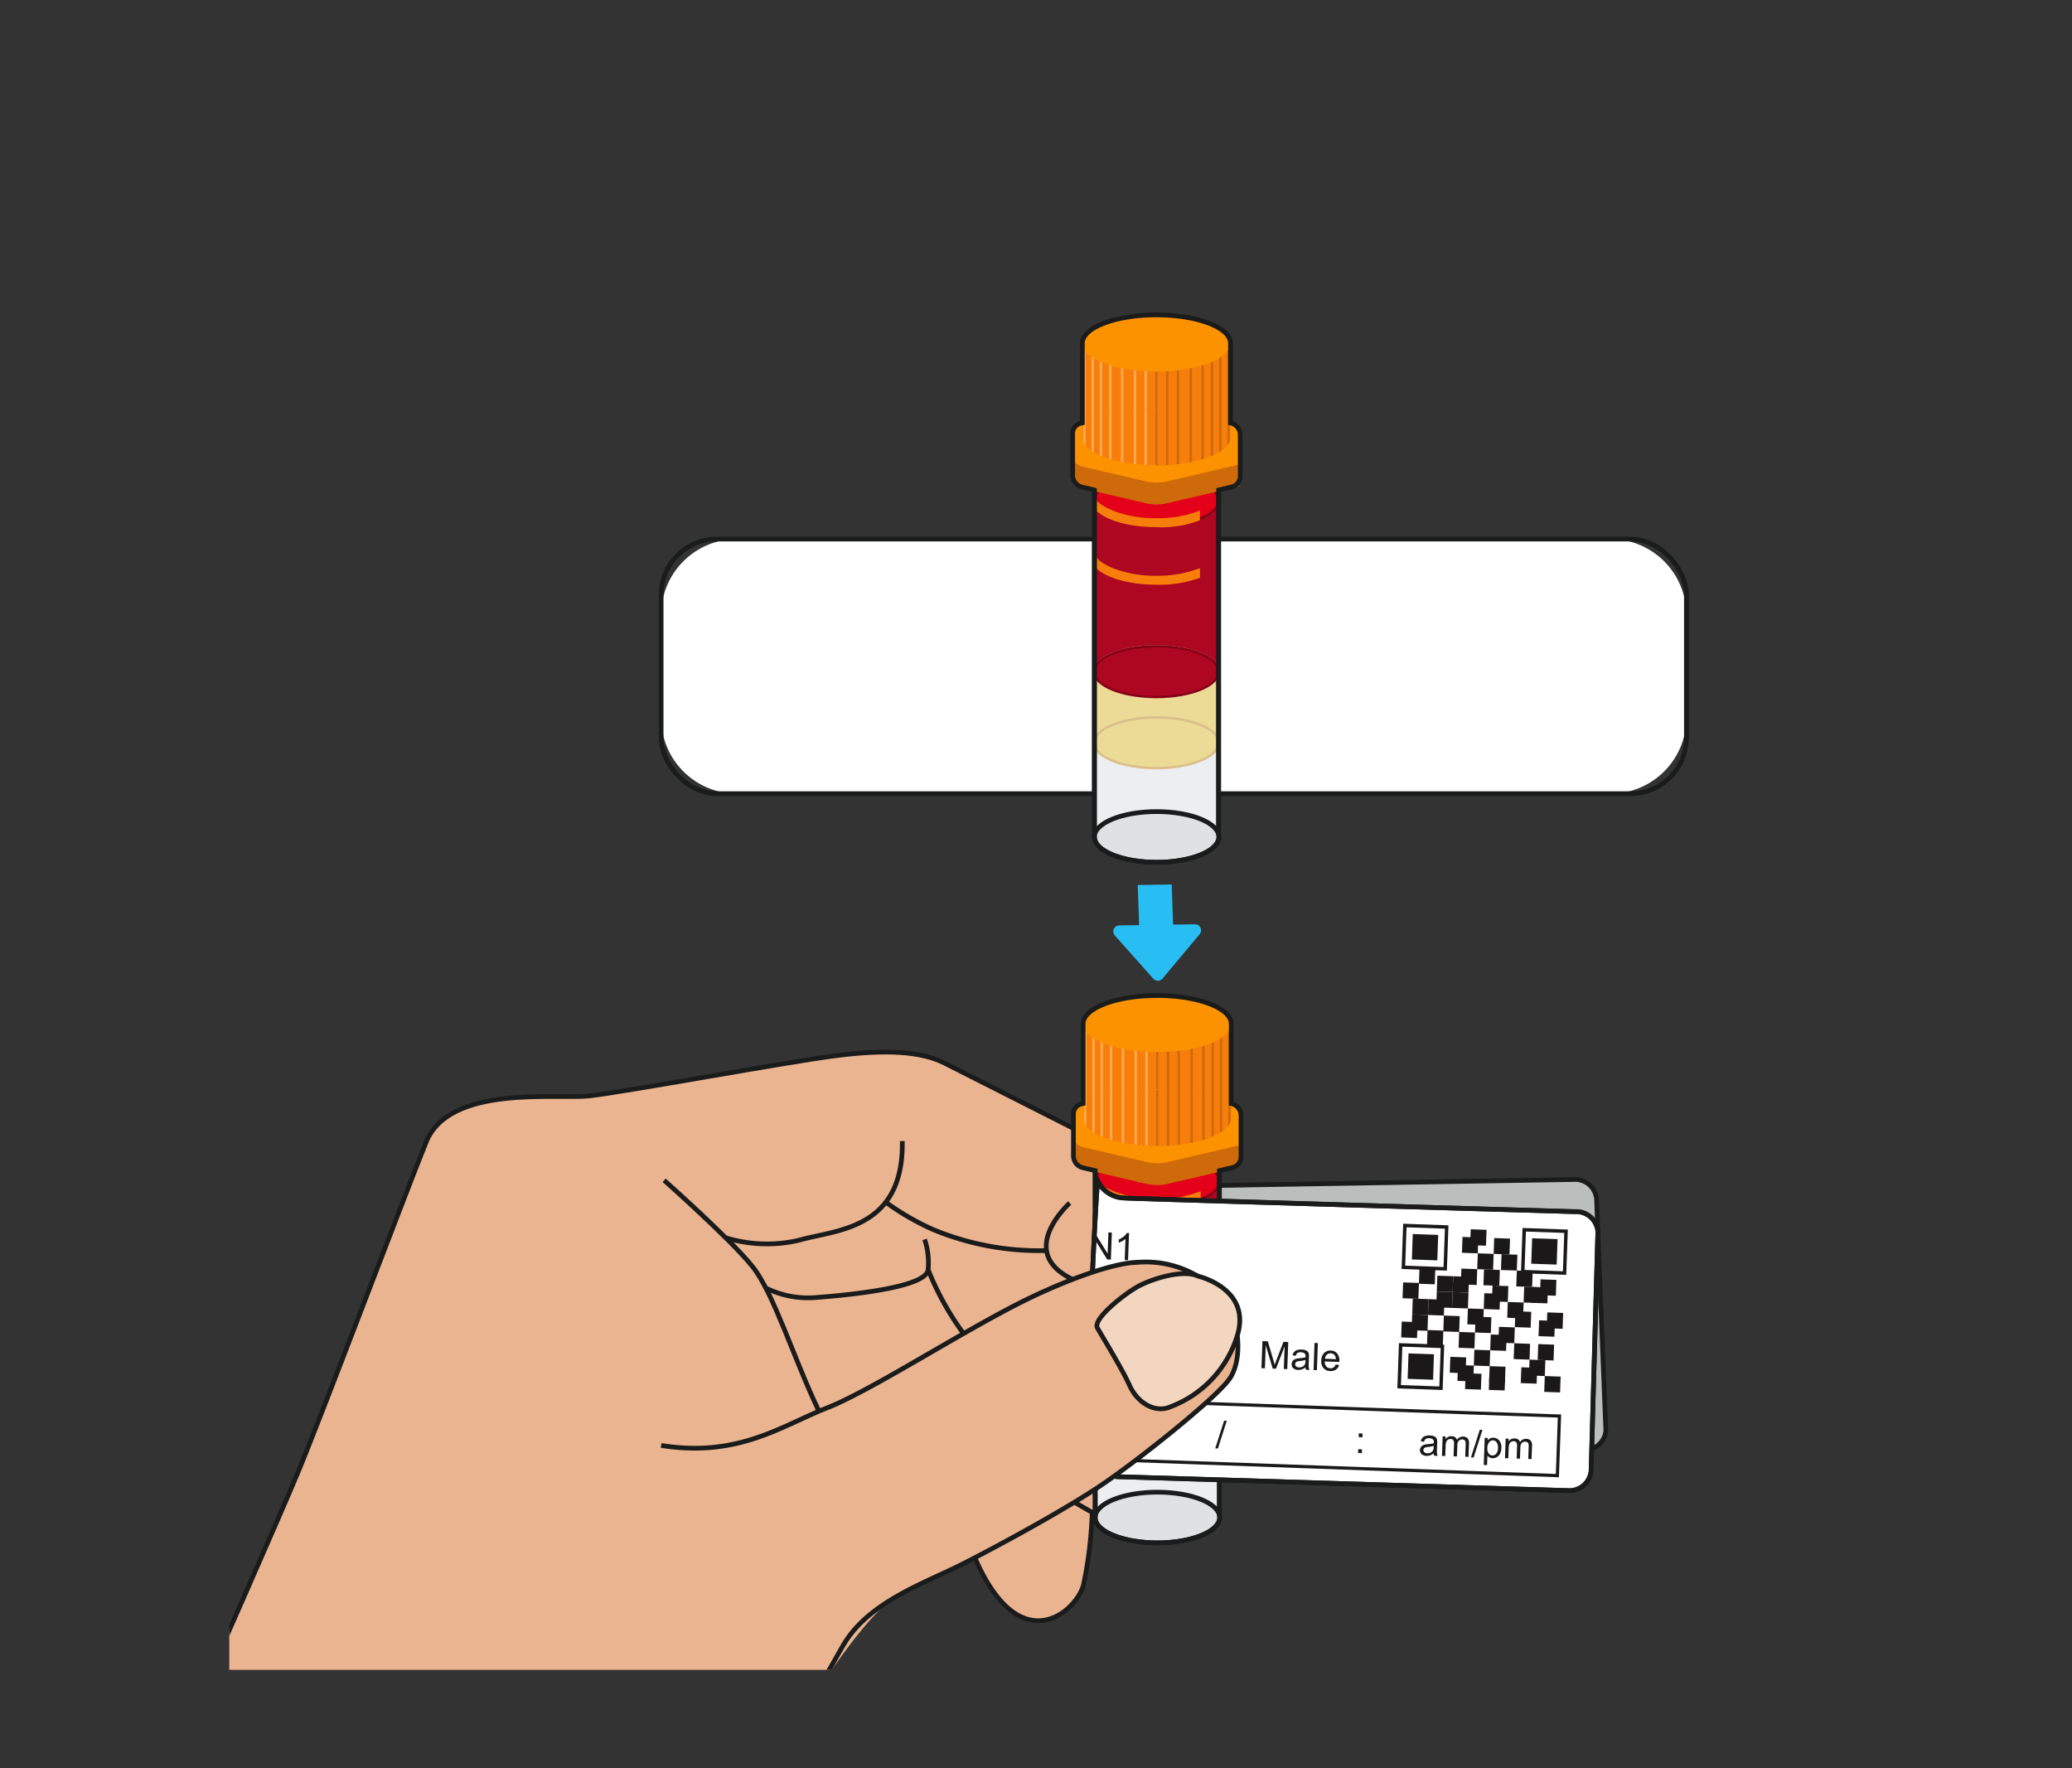 <svg xmlns="http://www.w3.org/2000/svg" xmlns:xlink="http://www.w3.org/1999/xlink" width="210.554" height="179.682" viewBox="0 0 210.554 179.682"><rect x="0" y="0" width="210.554" height="179.682" fill="#333333" stroke="none"/><defs><clipPath id="a"><rect width="210.554" height="179.682" fill="none"/></clipPath><clipPath id="b"><rect width="210.554" height="227.682" fill="none"/></clipPath><clipPath id="c"><rect width="187.253" height="169.672" fill="none"/></clipPath><clipPath id="d"><rect width="12.622" height="36.757" fill="none"/></clipPath><clipPath id="f"><rect width="11.217" height="12.19" fill="none"/></clipPath><clipPath id="g"><rect width="15.048" height="9.398" fill="none"/></clipPath><clipPath id="i"><path d="M80.753,33.374c0,1.588,3.368,2.873,7.525,2.873S95.8,34.962,95.8,33.374,92.434,30.5,88.278,30.5s-7.525,1.286-7.525,2.873" transform="translate(-80.753 -30.501)" fill="none"/></clipPath><clipPath id="p"><path d="M80.812,84.149c0,1.587,3.367,2.871,7.524,2.871s7.524-1.284,7.524-2.871-3.367-2.875-7.524-2.875-7.524,1.287-7.524,2.875" transform="translate(-80.812 -81.274)" fill="none"/></clipPath><clipPath id="r"><path d="M80.9,116.205a4.633,4.633,0,0,0,3.353,1.938c3.823.113,45.774,1.411,45.774,1.411a2.216,2.216,0,0,0,2.367-2.024l.685-24.291a2.216,2.216,0,0,0-2.367-2.025s-45.077-1.32-45.859-1.393a3.08,3.08,0,0,1-2.592-1.709c-.281,1.66-1.362,28.093-1.362,28.093" transform="translate(-80.903 -88.112)" fill="none"/></clipPath><clipPath id="t"><path d="M85.546,66.036l.143,4.075-2.032.031a.609.609,0,0,0-.447,1.013l3.924,4.409a.61.61,0,0,0,.923-.014l3.789-4.523a.61.61,0,0,0-.475-1l-2.231.033L89,65.984Z" transform="translate(-83.056 -65.984)" fill="none"/></clipPath><linearGradient id="u" x1="-12.128" y1="13.977" x2="-11.981" y2="13.977" gradientUnits="objectBoundingBox"><stop offset="0" stop-color="#45ad70"/><stop offset="0.01" stop-color="#45ad70"/><stop offset="1" stop-color="#28bef3"/></linearGradient></defs><g transform="translate(13508.344 -13177.57)"><g transform="translate(-13508.344 13177.569)" clip-path="url(#a)" style="isolation:isolate"><g clip-path="url(#b)"><g transform="translate(23.299)"><g clip-path="url(#c)"><path d="M90.158,106.662s3.058,5.869.278,9.1-10.281-1.731-10.281-1.731" transform="translate(5.72 38.616)" fill="#ebb491"/><path d="M90.158,106.662s3.058,5.869.278,9.1-10.281-1.731-10.281-1.731" transform="translate(5.72 38.616)" fill="none" stroke="#1a1b1b" stroke-miterlimit="10" stroke-width="0.479"/><path d="M19.533,145.521c1.042-2.036,8.375-18.868,10.586-24.126S40.868,93.5,43.225,87.641s13.145-4.349,16.537-4.7,20.425-3.513,25.226-4.105,8.441-.5,10.985.806S114.359,88.9,116.966,90.39s7.156,7.036,7.156,7.036l-3.216,3.419s4.108,1.167,4.976,4.424.665,5.114-2.054,7.582-10.948,9.285-16.041,12.16-14.242,6.816-17.253,9.085-7.644,9.139-10.169,13.761A74,74,0,0,1,68,164.074c-9.259,6.863-25.383,15.92-28.716,23.2s-5.5,11.854-5.5,11.854L.208,180.167Z" transform="translate(-23.224 28.416)" fill="#ebb491"/><path d="M125.006,98.7s-5.435-6.817-8.04-8.313S98.517,80.946,95.974,79.642s-6.184-1.4-10.985-.806S63.154,82.59,59.763,82.941s-14.18-1.159-16.538,4.7-10.9,28.5-13.106,33.754S20.5,143.448,19.534,145.521C15.047,155.156,2.516,176.08.209,180.168" transform="translate(-23.223 28.415)" fill="none" stroke="#1a1b1b" stroke-miterlimit="10" stroke-width="0.479"/><path d="M65.28,111.513c-2.543-5.308-4.589-11.976-6.737-14.681s-8.992-8.78-8.992-8.78" transform="translate(-5.36 31.878)" fill="none" stroke="#1a1b1b" stroke-miterlimit="10" stroke-width="0.479"/><path d="M54.138,94.947a14.327,14.327,0,0,0,7.5.242c3.589-1.053,10.62-.986,10.45-10.064" transform="translate(-3.699 30.819)" fill="none" stroke="#1a1b1b" stroke-miterlimit="10" stroke-width="0.479"/><path d="M66.158,89.736a26.012,26.012,0,0,0,4.688,2.7,28.054,28.054,0,0,0,11.425,2.148" transform="translate(0.653 32.488)" fill="none" stroke="#1a1b1b" stroke-miterlimit="10" stroke-width="0.479"/><path d="M80.44,89.749s-5.56,4.966.3,7.754" transform="translate(4.96 32.493)" fill="none" stroke="#1a1b1b" stroke-miterlimit="10" stroke-width="0.479"/><path d="M57.129,97.39a9.6,9.6,0,0,0,5.1.975c3.006-.227,11.26-.979,11.4-2.832a7.279,7.279,0,0,0-.354-3.071" transform="translate(-2.616 33.475)" fill="none" stroke="#1a1b1b" stroke-miterlimit="10" stroke-width="0.479"/><path d="M69.246,94.717a29.113,29.113,0,0,0,3.6,6.5" transform="translate(1.771 34.291)" fill="none" stroke="#1a1b1b" stroke-miterlimit="10" stroke-width="0.479"/><path d="M145.792,66.087H57.046a7.721,7.721,0,0,1-7.721-7.721V47.935a7.721,7.721,0,0,1,7.721-7.721h88.745a7.721,7.721,0,0,1,7.721,7.721V58.366a7.721,7.721,0,0,1-7.721,7.721" transform="translate(-5.441 14.559)" fill="#fff"/><rect width="104.188" height="25.873" rx="5.669" transform="translate(43.884 54.773)" fill="none" stroke="#1a1b1b" stroke-miterlimit="10" stroke-width="0.479"/><rect width="12.621" height="36.759" transform="translate(87.91 48.281)" fill="#edeeef"/></g></g><g transform="translate(111.208 48.279)"><g clip-path="url(#d)"><rect width="12.329" height="17.397" transform="translate(0.142 2.577)" fill="#ae0721"/><path d="M87.958,40.6c3.494,0,6.325-1.152,6.325-2.576s-2.832-2.577-6.325-2.577-6.325,1.152-6.325,2.577S84.465,40.6,87.958,40.6" transform="translate(-81.653 -35.446)" fill="#e50019"/><path d="M87.958,40.6c3.494,0,6.325-1.152,6.325-2.576s-2.832-2.577-6.325-2.577-6.325,1.152-6.325,2.577S84.465,40.6,87.958,40.6Z" transform="translate(-81.653 -35.446)" fill="none" stroke="#880018" stroke-miterlimit="10" stroke-width="0.243"/><rect width="12.329" height="7.083" transform="translate(0.142 20.119)" fill="#ebdb96"/><path d="M87.958,53.367c3.494,0,6.325-1.152,6.325-2.576s-2.832-2.577-6.325-2.577-6.325,1.152-6.325,2.577,2.832,2.576,6.325,2.576" transform="translate(-81.653 -30.823)" fill="#ebdb96"/><path d="M87.958,53.367c3.494,0,6.325-1.152,6.325-2.576s-2.832-2.577-6.325-2.577-6.325,1.152-6.325,2.577S84.465,53.367,87.958,53.367Z" transform="translate(-81.653 -30.823)" fill="none" stroke="#dabf8b" stroke-miterlimit="10" stroke-width="0.243"/><path d="M87.958,53.367c3.494,0,6.325-1.152,6.325-2.576s-2.832-2.577-6.325-2.577-6.325,1.152-6.325,2.577,2.832,2.576,6.325,2.576" transform="translate(-81.653 -30.823)" fill="#ae0721"/><path d="M87.958,53.367c3.494,0,6.325-1.152,6.325-2.576s-2.832-2.577-6.325-2.577-6.325,1.152-6.325,2.577S84.465,53.367,87.958,53.367Z" transform="translate(-81.653 -30.823)" fill="none" stroke="#880018" stroke-miterlimit="10" stroke-width="0.243"/><path d="M88.081,45.978c-3.865,0-6.782-1.3-6.782-3.032h.621c0,.475.879,1,1.861,1.4a11.8,11.8,0,0,0,4.3.722,11.672,11.672,0,0,0,4.425-.775v.983a11.881,11.881,0,0,1-4.425.7m0-5.845c-3.865,0-6.782-1.3-6.782-3.032h.6c0,.475.9,1,1.88,1.4a11.8,11.8,0,0,0,4.3.721,11.674,11.674,0,0,0,4.425-.774v.983a10.686,10.686,0,0,1-4.425.7" transform="translate(-81.774 -34.846)" fill="#f77e0b"/><path d="M87.958,58.673c3.494,0,6.325-1.152,6.325-2.576s-2.832-2.577-6.325-2.577-6.325,1.152-6.325,2.577,2.832,2.576,6.325,2.576" transform="translate(-81.653 -28.902)" fill="#ebdb96"/><path d="M87.958,58.673c3.494,0,6.325-1.152,6.325-2.576s-2.832-2.577-6.325-2.577-6.325,1.152-6.325,2.577S84.465,58.673,87.958,58.673Z" transform="translate(-81.653 -28.902)" fill="none" stroke="#dabf8b" stroke-miterlimit="10" stroke-width="0.243"/></g></g><g transform="translate(23.299)"><g clip-path="url(#c)"><rect width="12.621" height="36.759" transform="translate(87.91 48.281)" fill="none" stroke="#1a1b1b" stroke-width="0.479"/><path d="M88.244,37.963c4.087,0,7.4-1.35,7.4-3.013s-3.311-3.016-7.4-3.016-7.4,1.35-7.4,3.016,3.314,3.013,7.4,3.013" transform="translate(5.97 11.562)" fill="#edeeef"/><path d="M88.244,37.963c4.087,0,7.4-1.35,7.4-3.013s-3.311-3.016-7.4-3.016-7.4,1.35-7.4,3.016S84.159,37.963,88.244,37.963Z" transform="translate(5.97 11.562)" fill="none" stroke="#1a1b1b" stroke-width="0.479"/><path d="M87.4,24.1c-2.926.06-5.237.839-5.237,1.787a.677.677,0,0,0,.14.4,2.192,2.192,0,0,0,.877.627l1.94,3.243a15.89,15.89,0,0,0,2.648.214c3.1,0,5.608-.8,5.608-1.791,0-.8-1.651-1.481-3.927-1.709,0,0-1.931-2.648-2.049-2.773" transform="translate(6.447 8.724)" fill="#c7c9cb"/><path d="M87.4,24.1c-2.926.06-5.237.839-5.237,1.787a.677.677,0,0,0,.14.4,2.192,2.192,0,0,0,.877.627l1.94,3.243a15.89,15.89,0,0,0,2.648.214c3.1,0,5.608-.8,5.608-1.791,0-.8-1.651-1.481-3.927-1.709C89.448,26.871,87.516,24.223,87.4,24.1Z" transform="translate(6.447 8.724)" fill="none" stroke="#aad3e7" stroke-width="0.193"/><path d="M88.244,36.917c4.087,0,7.4-1.35,7.4-3.013s-3.311-3.016-7.4-3.016-7.4,1.35-7.4,3.016,3.314,3.013,7.4,3.013" transform="translate(5.97 11.183)" fill="#e0e1e3"/><path d="M88.244,36.917c4.087,0,7.4-1.35,7.4-3.013s-3.311-3.016-7.4-3.016-7.4,1.35-7.4,3.016S84.159,36.917,88.244,36.917Z" transform="translate(5.97 11.183)" fill="none" stroke="#1a1b1b" stroke-width="0.479"/><path d="M82.16,25.466a1.409,1.409,0,0,0,.538.714c.368.192.523.259.523.259l1.912,3.254s2.017.226,2.637.226a20.242,20.242,0,0,0,3.537-.452,5.6,5.6,0,0,0,1.895-.958,1.009,1.009,0,0,0,.176-.436v6.436s0,1.024,0,1.358c0,.987-2.512,1.79-5.6,1.79s-5.61-.8-5.61-1.79v-10.4Z" transform="translate(6.446 9.22)" fill="none" stroke="#aad3e7" stroke-width="0.226"/><g transform="translate(88.606 34.686)" opacity="0.5"><g clip-path="url(#f)"><path d="M82.16,25.466a1.409,1.409,0,0,0,.538.714c.368.192.523.259.523.259l1.912,3.254s2.017.226,2.637.226a20.242,20.242,0,0,0,3.537-.452,5.6,5.6,0,0,0,1.895-.958,1.009,1.009,0,0,0,.176-.436v6.436s0,1.024,0,1.358c0,.987-2.512,1.79-5.6,1.79s-5.61-.8-5.61-1.79v-10.4Z" transform="translate(-82.16 -25.466)" fill="#edeeef"/></g></g><path d="M87.4,24.1c-2.926.06-5.237.839-5.237,1.787a.677.677,0,0,0,.14.4,2.192,2.192,0,0,0,.877.627l1.94,3.243a15.89,15.89,0,0,0,2.648.214c3.1,0,5.608-.8,5.608-1.791,0-.8-1.651-1.481-3.927-1.709,0,0-1.931-2.648-2.049-2.773" transform="translate(6.447 8.724)" fill="none" stroke="#1a1b1b" stroke-width="0.479"/><path d="M82.16,25.466a1.409,1.409,0,0,0,.538.714c.368.192.523.259.523.259l1.912,3.254s2.017.226,2.637.226a20.242,20.242,0,0,0,3.537-.452,5.6,5.6,0,0,0,1.895-.958,1.009,1.009,0,0,0,.176-.436v6.436s0,1.024,0,1.358c0,.987-2.512,1.79-5.6,1.79s-5.61-.8-5.61-1.79v-10.4Z" transform="translate(6.446 9.22)" fill="none" stroke="#1a1b1b" stroke-width="0.479"/><path d="M87.973,65.7c3.494,0,6.325-1.152,6.325-2.576s-2.832-2.577-6.325-2.577S81.648,61.7,81.648,63.12,84.48,65.7,87.973,65.7Z" transform="translate(6.261 21.919)" fill="none" stroke="#1a1818" stroke-width="0.226"/><path d="M87.973,65.7c3.494,0,6.325-1.152,6.325-2.576s-2.832-2.577-6.325-2.577S81.648,61.7,81.648,63.12,84.48,65.7,87.973,65.7" transform="translate(6.261 21.919)" fill="#e0e1e3"/><path d="M87.973,65.7c3.494,0,6.325-1.152,6.325-2.576s-2.832-2.577-6.325-2.577S81.648,61.7,81.648,63.12,84.48,65.7,87.973,65.7Z" transform="translate(6.261 21.919)" fill="none" stroke="#1a1b1b" stroke-width="0.479"/><path d="M88.277,32.611c-4.154,0-7.524,1.287-7.524,2.874s3.37,2.873,7.524,2.873S95.8,37.073,95.8,35.485s-3.37-2.874-7.524-2.874" transform="translate(5.937 11.807)" fill="#f77e0b"/><path d="M96.19,37.932a1.121,1.121,0,0,0,.866-1.092V34.726a1.239,1.239,0,0,0-.941-1.186l-6.633-1.547a4.683,4.683,0,0,0-1.882,0l-7.574,1.767v3a1.239,1.239,0,0,0,.941,1.186L87.6,39.5a4.683,4.683,0,0,0,1.882,0Z" transform="translate(5.673 11.547)" fill="#ce6a0a"/><path d="M97.056,36.189h0v-3A1.24,1.24,0,0,0,96.115,32l-6.633-1.546a4.655,4.655,0,0,0-1.882,0L80.83,32.031a1.042,1.042,0,0,0-.8,1.015v2.178a1.238,1.238,0,0,0,.941,1.185L87.6,37.956a4.683,4.683,0,0,0,1.882,0Z" transform="translate(5.673 10.989)" fill="#fc9200"/><rect width="15.049" height="9.401" transform="translate(86.69 34.917)" fill="#f77e0b"/></g></g><g transform="translate(109.989 34.92)"><g clip-path="url(#g)"><line y1="14.255" transform="translate(7.531 -0.705)" fill="none" stroke="#ffaa4c" stroke-width="0.25"/><line y1="14.255" transform="translate(7.531 -0.705)" fill="none" stroke="#ce6a0a" stroke-width="0.25"/><line y1="14.255" transform="translate(6.439 -0.705)" fill="none" stroke="#ffaa4c" stroke-width="0.25"/><line y1="14.255" transform="translate(8.623 -0.705)" fill="none" stroke="#ce6a0a" stroke-width="0.25"/><line y1="14.255" transform="translate(5.347 -0.705)" fill="none" stroke="#ffaa4c" stroke-width="0.25"/><line y1="14.255" transform="translate(9.715 -0.705)" fill="none" stroke="#ce6a0a" stroke-width="0.25"/><line y1="14.255" transform="translate(4.043 -0.705)" fill="none" stroke="#ffaa4c" stroke-width="0.25"/><line y1="14.255" transform="translate(11.02 -0.705)" fill="none" stroke="#ce6a0a" stroke-width="0.25"/><line y1="14.255" transform="translate(2.84 -0.705)" fill="none" stroke="#ffaa4c" stroke-width="0.25"/><line y1="14.255" transform="translate(12.222 -0.705)" fill="none" stroke="#ce6a0a" stroke-width="0.25"/><line y1="14.255" transform="translate(1.891 -0.705)" fill="none" stroke="#ffaa4c" stroke-width="0.25"/><line y1="14.255" transform="translate(13.172 -0.705)" fill="none" stroke="#ce6a0a" stroke-width="0.25"/><line y1="14.255" transform="translate(1.05 -0.705)" fill="none" stroke="#ffaa4c" stroke-width="0.25"/><line y1="14.255" transform="translate(14.013 -0.705)" fill="none" stroke="#ce6a0a" stroke-width="0.25"/><line y1="14.255" transform="translate(0.203 -0.869)" fill="none" stroke="#ffaa4c" stroke-width="0.25"/><line y1="14.255" transform="translate(14.86 -0.869)" fill="none" stroke="#ce6a0a" stroke-width="0.25"/></g></g><g transform="translate(23.299)"><g clip-path="url(#c)"><path d="M88.277,23.494c-4.154,0-7.524,1.287-7.524,2.874s3.37,2.873,7.524,2.873S95.8,27.956,95.8,26.368s-3.37-2.874-7.524-2.874" transform="translate(5.937 8.506)" fill="#fc9200"/><path d="M88.277,30.5c-4.154,0-7.524,1.287-7.524,2.874s3.37,2.873,7.524,2.873S95.8,34.963,95.8,33.375,92.431,30.5,88.277,30.5" transform="translate(5.937 11.043)" fill="#f77e0b"/></g></g><g transform="translate(109.989 41.544)"><g clip-path="url(#i)"><line y1="14.255" transform="translate(7.531 -7.329)" fill="none" stroke="#ffaa4c" stroke-width="0.25"/><line y1="14.255" transform="translate(7.531 -7.329)" fill="none" stroke="#ce6a0a" stroke-width="0.25"/><line y1="14.255" transform="translate(6.439 -7.329)" fill="none" stroke="#ffaa4c" stroke-width="0.25"/><line y1="14.255" transform="translate(8.623 -7.329)" fill="none" stroke="#ce6a0a" stroke-width="0.25"/><line y1="14.255" transform="translate(5.347 -7.329)" fill="none" stroke="#ffaa4c" stroke-width="0.25"/><line y1="14.255" transform="translate(9.715 -7.329)" fill="none" stroke="#ce6a0a" stroke-width="0.25"/><line y1="14.255" transform="translate(4.043 -7.329)" fill="none" stroke="#ffaa4c" stroke-width="0.25"/><line y1="14.255" transform="translate(11.02 -7.329)" fill="none" stroke="#ce6a0a" stroke-width="0.25"/><line y1="14.255" transform="translate(2.84 -7.329)" fill="none" stroke="#ffaa4c" stroke-width="0.25"/><line y1="14.255" transform="translate(12.222 -7.329)" fill="none" stroke="#ce6a0a" stroke-width="0.25"/><line y1="14.255" transform="translate(1.891 -7.329)" fill="none" stroke="#ffaa4c" stroke-width="0.25"/><line y1="14.255" transform="translate(13.172 -7.329)" fill="none" stroke="#ce6a0a" stroke-width="0.25"/><line y1="14.255" transform="translate(1.05 -7.329)" fill="none" stroke="#ffaa4c" stroke-width="0.25"/><line y1="14.255" transform="translate(14.013 -7.329)" fill="none" stroke="#ce6a0a" stroke-width="0.25"/><line y1="14.255" transform="translate(0.203 -7.493)" fill="none" stroke="#ffaa4c" stroke-width="0.25"/><line y1="14.255" transform="translate(14.86 -7.493)" fill="none" stroke="#ce6a0a" stroke-width="0.25"/></g></g><g transform="translate(23.299)"><g clip-path="url(#c)"><path d="M80.025,37.706l0,.042,0,.018V39.8a1.24,1.24,0,0,0,.941,1.186L87.6,42.537a4.712,4.712,0,0,0,1.882,0l6.633-1.546a1.24,1.24,0,0,0,.941-1.186V37.766l0-.044,0-.016V35.668a1.239,1.239,0,0,0-.941-1.186l-.05-.011V26.412h0l0-.044c0-1.588-3.367-2.875-7.524-2.875s-7.524,1.287-7.524,2.875l0,.044h0v8.059l-.05.011a1.238,1.238,0,0,0-.941,1.186Z" transform="translate(5.673 8.505)" fill="none" stroke="#ce6a0a" stroke-miterlimit="10" stroke-width="0.243"/><path d="M96.115,34.482l-.049-.011V26.412h0l0-.044c0-1.588-3.368-2.875-7.525-2.875-3.9,0-7.1,1.132-7.486,2.581a1.194,1.194,0,0,0-.038.294v.007l0,.037h0v8.058l-.04.008-.01,0h0l-.136.031a1.043,1.043,0,0,0-.8,1.015V39.8a1.24,1.24,0,0,0,.943,1.186l1.268.3V76.531h0v0c0,1.423,2.832,2.576,6.324,2.576s6.325-1.152,6.325-2.576a1.167,1.167,0,0,0-.027-.227V42.41c0-.02.007-.039.007-.06s-.007-.04-.007-.059V41.284l1.256-.293h0l.074-.016a1.121,1.121,0,0,0,.866-1.092V35.668A1.239,1.239,0,0,0,96.115,34.482Z" transform="translate(5.673 8.505)" fill="none" stroke="#1a1b1b" stroke-miterlimit="10" stroke-width="0.479"/><path d="M130.865,115.484l-45.765.44a2.192,2.192,0,0,1-2.367-1.96V90.706a2.192,2.192,0,0,1,2.367-1.96l44.818-.753a2.192,2.192,0,0,1,2.367,1.96l.947,23.571a2.192,2.192,0,0,1-2.367,1.96" transform="translate(6.654 31.857)" fill="#babfbe"/><path d="M130.865,115.484l-45.765.44a2.192,2.192,0,0,1-2.367-1.96V90.706a2.192,2.192,0,0,1,2.367-1.96l44.818-.753a2.192,2.192,0,0,1,2.367,1.96l.947,23.571A2.192,2.192,0,0,1,130.865,115.484Z" transform="translate(6.654 31.857)" fill="none" stroke="#1a1b1b" stroke-miterlimit="10" stroke-width="0.479"/><rect width="12.621" height="36.759" transform="translate(87.99 117.437)" fill="#edeeef"/></g></g><g transform="translate(111.287 117.435)"><g clip-path="url(#d)"><rect width="12.329" height="17.397" transform="translate(0.143 2.577)" fill="#ae0721"/><path d="M88.017,91.374c3.494,0,6.325-1.152,6.325-2.576s-2.832-2.577-6.325-2.577-6.325,1.152-6.325,2.577,2.832,2.576,6.325,2.576" transform="translate(-81.711 -86.22)" fill="#e50019"/><path d="M88.017,91.374c3.494,0,6.325-1.152,6.325-2.576s-2.832-2.577-6.325-2.577-6.325,1.152-6.325,2.577S84.524,91.374,88.017,91.374Z" transform="translate(-81.711 -86.22)" fill="none" stroke="#880018" stroke-miterlimit="10" stroke-width="0.243"/><rect width="12.329" height="7.083" transform="translate(0.143 20.119)" fill="#ebdb96"/><path d="M88.017,104.141c3.494,0,6.325-1.152,6.325-2.576s-2.832-2.577-6.325-2.577-6.325,1.152-6.325,2.577,2.832,2.576,6.325,2.576" transform="translate(-81.711 -81.597)" fill="#ebdb96"/><path d="M88.017,104.141c3.494,0,6.325-1.152,6.325-2.576s-2.832-2.577-6.325-2.577-6.325,1.152-6.325,2.577S84.524,104.141,88.017,104.141Z" transform="translate(-81.711 -81.597)" fill="none" stroke="#dabf8b" stroke-miterlimit="10" stroke-width="0.243"/><path d="M88.017,104.141c3.494,0,6.325-1.152,6.325-2.576s-2.832-2.577-6.325-2.577-6.325,1.152-6.325,2.577,2.832,2.576,6.325,2.576" transform="translate(-81.711 -81.597)" fill="#ae0721"/><path d="M88.017,104.141c3.494,0,6.325-1.152,6.325-2.576s-2.832-2.577-6.325-2.577-6.325,1.152-6.325,2.577S84.524,104.141,88.017,104.141Z" transform="translate(-81.711 -81.597)" fill="none" stroke="#880018" stroke-miterlimit="10" stroke-width="0.243"/><path d="M88.139,96.752c-3.865,0-6.782-1.3-6.782-3.032h.621c0,.475.879,1,1.861,1.4a11.8,11.8,0,0,0,4.3.722,11.672,11.672,0,0,0,4.425-.775v.983a11.881,11.881,0,0,1-4.425.7m0-5.845c-3.865,0-6.782-1.3-6.782-3.032h.6c0,.475.9,1,1.88,1.4a11.8,11.8,0,0,0,4.3.721,11.674,11.674,0,0,0,4.425-.774v.983a10.686,10.686,0,0,1-4.425.7" transform="translate(-81.832 -85.62)" fill="#f77e0b"/><path d="M88.017,109.447c3.494,0,6.325-1.152,6.325-2.576s-2.832-2.577-6.325-2.577-6.325,1.152-6.325,2.577,2.832,2.576,6.325,2.576" transform="translate(-81.711 -79.676)" fill="#ebdb96"/><path d="M88.017,109.447c3.494,0,6.325-1.152,6.325-2.576s-2.832-2.577-6.325-2.577-6.325,1.152-6.325,2.577S84.524,109.447,88.017,109.447Z" transform="translate(-81.711 -79.676)" fill="none" stroke="#dabf8b" stroke-miterlimit="10" stroke-width="0.243"/></g></g><g transform="translate(23.299)"><g clip-path="url(#c)"><rect width="12.621" height="36.759" transform="translate(87.99 117.437)" fill="none" stroke="#1a1b1b" stroke-width="0.479"/><path d="M88.3,88.737c4.087,0,7.4-1.35,7.4-3.013s-3.311-3.016-7.4-3.016-7.4,1.35-7.4,3.016,3.314,3.013,7.4,3.013" transform="translate(5.992 29.944)" fill="#edeeef"/><path d="M88.3,88.737c4.087,0,7.4-1.35,7.4-3.013s-3.311-3.016-7.4-3.016-7.4,1.35-7.4,3.016S84.218,88.737,88.3,88.737Z" transform="translate(5.992 29.944)" fill="none" stroke="#1a1b1b" stroke-width="0.479"/><path d="M87.457,74.872c-2.926.06-5.237.839-5.237,1.787a.677.677,0,0,0,.14.4,2.182,2.182,0,0,0,.877.627l1.94,3.243a15.888,15.888,0,0,0,2.648.214c3.1,0,5.608-.8,5.608-1.791,0-.8-1.651-1.481-3.927-1.709,0,0-1.933-2.648-2.049-2.773" transform="translate(6.468 27.107)" fill="#c7c9cb"/><path d="M87.457,74.872c-2.926.06-5.237.839-5.237,1.787a.677.677,0,0,0,.14.4,2.182,2.182,0,0,0,.877.627l1.94,3.243a15.888,15.888,0,0,0,2.648.214c3.1,0,5.608-.8,5.608-1.791,0-.8-1.651-1.481-3.927-1.709C89.506,77.645,87.573,75,87.457,74.872Z" transform="translate(6.468 27.107)" fill="none" stroke="#aad3e7" stroke-width="0.193"/><path d="M88.3,87.691c4.087,0,7.4-1.35,7.4-3.013s-3.311-3.016-7.4-3.016-7.4,1.35-7.4,3.016,3.314,3.013,7.4,3.013" transform="translate(5.992 29.565)" fill="#e0e1e3"/><path d="M88.3,87.691c4.087,0,7.4-1.35,7.4-3.013s-3.311-3.016-7.4-3.016-7.4,1.35-7.4,3.016S84.218,87.691,88.3,87.691Z" transform="translate(5.992 29.565)" fill="none" stroke="#1a1b1b" stroke-width="0.479"/><path d="M82.218,76.24a1.409,1.409,0,0,0,.538.714c.368.192.523.259.523.259l1.912,3.254s2.017.226,2.637.226a20.241,20.241,0,0,0,3.537-.452,5.6,5.6,0,0,0,1.895-.958,1.008,1.008,0,0,0,.176-.436v6.436s0,1.024,0,1.358c0,.987-2.512,1.79-5.6,1.79s-5.61-.8-5.61-1.79V76.24Z" transform="translate(6.467 27.602)" fill="none" stroke="#aad3e7" stroke-width="0.226"/><g transform="translate(88.686 103.842)" opacity="0.5"><g clip-path="url(#f)"><path d="M82.218,76.24a1.409,1.409,0,0,0,.538.714c.368.192.523.259.523.259l1.912,3.254s2.017.226,2.637.226a20.241,20.241,0,0,0,3.537-.452,5.6,5.6,0,0,0,1.895-.958,1.008,1.008,0,0,0,.176-.436v6.436s0,1.024,0,1.358c0,.987-2.512,1.79-5.6,1.79s-5.61-.8-5.61-1.79V76.24Z" transform="translate(-82.218 -76.24)" fill="#edeeef"/></g></g><path d="M87.457,74.872c-2.926.06-5.237.839-5.237,1.787a.677.677,0,0,0,.14.4,2.182,2.182,0,0,0,.877.627l1.94,3.243a15.888,15.888,0,0,0,2.648.214c3.1,0,5.608-.8,5.608-1.791,0-.8-1.651-1.481-3.927-1.709,0,0-1.933-2.648-2.049-2.773" transform="translate(6.468 27.107)" fill="none" stroke="#1a1b1b" stroke-width="0.479"/><path d="M82.218,76.24a1.409,1.409,0,0,0,.538.714c.368.192.523.259.523.259l1.912,3.254s2.017.226,2.637.226a20.241,20.241,0,0,0,3.537-.452,5.6,5.6,0,0,0,1.895-.958,1.008,1.008,0,0,0,.176-.436v6.436s0,1.024,0,1.358c0,.987-2.512,1.79-5.6,1.79s-5.61-.8-5.61-1.79V76.24Z" transform="translate(6.467 27.602)" fill="none" stroke="#1a1b1b" stroke-width="0.479"/><path d="M88.032,116.47c3.494,0,6.325-1.152,6.325-2.576s-2.832-2.577-6.325-2.577-6.325,1.152-6.325,2.577S84.539,116.47,88.032,116.47Z" transform="translate(6.282 40.301)" fill="none" stroke="#1a1818" stroke-width="0.226"/><path d="M88.032,116.47c3.494,0,6.325-1.152,6.325-2.576s-2.832-2.577-6.325-2.577-6.325,1.152-6.325,2.577,2.832,2.576,6.325,2.576" transform="translate(6.282 40.301)" fill="#e0e1e3"/><path d="M88.032,116.47c3.494,0,6.325-1.152,6.325-2.576s-2.832-2.577-6.325-2.577-6.325,1.152-6.325,2.577S84.539,116.47,88.032,116.47Z" transform="translate(6.282 40.301)" fill="none" stroke="#1a1b1b" stroke-width="0.479"/><path d="M88.336,83.385c-4.154,0-7.524,1.287-7.524,2.874s3.37,2.873,7.524,2.873,7.524-1.284,7.524-2.873-3.37-2.874-7.524-2.874" transform="translate(5.958 30.189)" fill="#f77e0b"/><path d="M96.249,88.706a1.121,1.121,0,0,0,.866-1.092V85.5a1.239,1.239,0,0,0-.941-1.186l-6.633-1.547a4.683,4.683,0,0,0-1.882,0l-7.574,1.767v3a1.239,1.239,0,0,0,.941,1.186l6.633,1.547a4.683,4.683,0,0,0,1.882,0Z" transform="translate(5.695 29.929)" fill="#ce6a0a"/><path d="M97.115,86.963h0v-3a1.24,1.24,0,0,0-.941-1.186l-6.633-1.546a4.655,4.655,0,0,0-1.882,0L80.889,82.8a1.042,1.042,0,0,0-.8,1.015V86a1.238,1.238,0,0,0,.941,1.185l6.633,1.547a4.683,4.683,0,0,0,1.882,0Z" transform="translate(5.695 29.372)" fill="#fc9200"/><rect width="15.049" height="9.401" transform="translate(86.77 104.073)" fill="#f77e0b"/></g></g><g transform="translate(110.069 104.076)"><g clip-path="url(#g)"><line y1="14.255" transform="translate(7.531 -0.705)" fill="none" stroke="#ffaa4c" stroke-width="0.25"/><line y1="14.255" transform="translate(7.531 -0.705)" fill="none" stroke="#ce6a0a" stroke-width="0.25"/><line y1="14.255" transform="translate(6.439 -0.705)" fill="none" stroke="#ffaa4c" stroke-width="0.25"/><line y1="14.255" transform="translate(8.623 -0.705)" fill="none" stroke="#ce6a0a" stroke-width="0.25"/><line y1="14.255" transform="translate(5.347 -0.705)" fill="none" stroke="#ffaa4c" stroke-width="0.25"/><line y1="14.255" transform="translate(9.715 -0.705)" fill="none" stroke="#ce6a0a" stroke-width="0.25"/><line y1="14.255" transform="translate(4.042 -0.705)" fill="none" stroke="#ffaa4c" stroke-width="0.25"/><line y1="14.255" transform="translate(11.019 -0.705)" fill="none" stroke="#ce6a0a" stroke-width="0.25"/><line y1="14.255" transform="translate(2.84 -0.705)" fill="none" stroke="#ffaa4c" stroke-width="0.25"/><line y1="14.255" transform="translate(12.222 -0.705)" fill="none" stroke="#ce6a0a" stroke-width="0.25"/><line y1="14.255" transform="translate(1.891 -0.705)" fill="none" stroke="#ffaa4c" stroke-width="0.25"/><line y1="14.255" transform="translate(13.171 -0.705)" fill="none" stroke="#ce6a0a" stroke-width="0.25"/><line y1="14.255" transform="translate(1.049 -0.705)" fill="none" stroke="#ffaa4c" stroke-width="0.25"/><line y1="14.255" transform="translate(14.012 -0.705)" fill="none" stroke="#ce6a0a" stroke-width="0.25"/><line y1="14.255" transform="translate(0.202 -0.87)" fill="none" stroke="#ffaa4c" stroke-width="0.25"/><line y1="14.255" transform="translate(14.859 -0.87)" fill="none" stroke="#ce6a0a" stroke-width="0.25"/></g></g><g transform="translate(23.299)"><g clip-path="url(#c)"><path d="M88.336,74.268c-4.154,0-7.524,1.287-7.524,2.874s3.37,2.873,7.524,2.873,7.524-1.284,7.524-2.873-3.37-2.874-7.524-2.874" transform="translate(5.958 26.888)" fill="#fc9200"/><path d="M88.336,81.275c-4.154,0-7.524,1.287-7.524,2.874s3.37,2.873,7.524,2.873,7.524-1.284,7.524-2.873-3.37-2.874-7.524-2.874" transform="translate(5.958 29.425)" fill="#f77e0b"/></g></g><g transform="translate(110.069 110.699)"><g clip-path="url(#p)"><line y1="14.255" transform="translate(7.531 -7.328)" fill="none" stroke="#ffaa4c" stroke-width="0.25"/><line y1="14.255" transform="translate(7.531 -7.328)" fill="none" stroke="#ce6a0a" stroke-width="0.25"/><line y1="14.255" transform="translate(6.439 -7.328)" fill="none" stroke="#ffaa4c" stroke-width="0.25"/><line y1="14.255" transform="translate(8.623 -7.328)" fill="none" stroke="#ce6a0a" stroke-width="0.25"/><line y1="14.255" transform="translate(5.347 -7.328)" fill="none" stroke="#ffaa4c" stroke-width="0.25"/><line y1="14.255" transform="translate(9.715 -7.328)" fill="none" stroke="#ce6a0a" stroke-width="0.25"/><line y1="14.255" transform="translate(4.042 -7.328)" fill="none" stroke="#ffaa4c" stroke-width="0.25"/><line y1="14.255" transform="translate(11.019 -7.328)" fill="none" stroke="#ce6a0a" stroke-width="0.25"/><line y1="14.255" transform="translate(2.84 -7.328)" fill="none" stroke="#ffaa4c" stroke-width="0.25"/><line y1="14.255" transform="translate(12.222 -7.328)" fill="none" stroke="#ce6a0a" stroke-width="0.25"/><line y1="14.255" transform="translate(1.891 -7.328)" fill="none" stroke="#ffaa4c" stroke-width="0.25"/><line y1="14.255" transform="translate(13.171 -7.328)" fill="none" stroke="#ce6a0a" stroke-width="0.25"/><line y1="14.255" transform="translate(1.049 -7.328)" fill="none" stroke="#ffaa4c" stroke-width="0.25"/><line y1="14.255" transform="translate(14.012 -7.328)" fill="none" stroke="#ce6a0a" stroke-width="0.25"/><line y1="14.255" transform="translate(0.202 -7.492)" fill="none" stroke="#ffaa4c" stroke-width="0.25"/><line y1="14.255" transform="translate(14.859 -7.492)" fill="none" stroke="#ce6a0a" stroke-width="0.25"/></g></g><g transform="translate(23.299)"><g clip-path="url(#c)"><path d="M80.084,88.48l0,.042,0,.018v2.039a1.24,1.24,0,0,0,.941,1.186l6.633,1.546a4.712,4.712,0,0,0,1.882,0l6.633-1.546a1.24,1.24,0,0,0,.941-1.186V88.54l0-.044,0-.016V86.442a1.239,1.239,0,0,0-.941-1.186l-.05-.011V77.186h0l0-.044c0-1.588-3.367-2.875-7.524-2.875s-7.524,1.287-7.524,2.875l0,.044h0v8.059l-.05.011a1.238,1.238,0,0,0-.941,1.186Z" transform="translate(5.695 26.888)" fill="none" stroke="#ce6a0a" stroke-miterlimit="10" stroke-width="0.243"/><path d="M96.173,85.256l-.049-.011V77.186h0l0-.044c0-1.588-3.368-2.875-7.525-2.875-3.9,0-7.1,1.132-7.486,2.581a1.194,1.194,0,0,0-.038.294v.007l0,.037h0v8.058l-.04.008-.01,0h0l-.136.031a1.043,1.043,0,0,0-.8,1.015v4.277a1.24,1.24,0,0,0,.943,1.186l1.268.3V127.3h0v0c0,1.423,2.832,2.576,6.324,2.576s6.325-1.152,6.325-2.576a1.166,1.166,0,0,0-.027-.227v-33.9c0-.02.007-.04.007-.06s-.007-.04-.007-.059V92.058l1.256-.293h0l.074-.016a1.121,1.121,0,0,0,.866-1.092V86.442A1.239,1.239,0,0,0,96.173,85.256Z" transform="translate(5.694 26.888)" fill="none" stroke="#1a1b1b" stroke-miterlimit="10" stroke-width="0.479"/><path d="M130.03,119.556s-41.951-1.3-45.774-1.411a4.629,4.629,0,0,1-3.353-1.94s1.08-26.433,1.362-28.092a3.08,3.08,0,0,0,2.592,1.709c.78.072,45.859,1.393,45.859,1.393a2.216,2.216,0,0,1,2.367,2.024l-.685,24.292a2.215,2.215,0,0,1-2.367,2.024" transform="translate(5.991 31.901)" fill="#fff"/><path d="M130.03,119.556s-41.951-1.3-45.774-1.411a4.629,4.629,0,0,1-3.353-1.94s1.08-26.433,1.362-28.092a3.08,3.08,0,0,0,2.592,1.709c.78.072,45.859,1.393,45.859,1.393a2.216,2.216,0,0,1,2.367,2.024l-.685,24.292A2.215,2.215,0,0,1,130.03,119.556Z" transform="translate(5.991 31.901)" fill="none" stroke="#1a1b1b" stroke-miterlimit="10" stroke-width="0.479"/><path d="M72.732,117.7c4.571,10.567,10.3,5.489,11.033,2.791a42.272,42.272,0,0,0,.891-7.381l-1.813-1.045" transform="translate(3.033 40.574)" fill="#ebb491"/><path d="M72.732,117.7c4.571,10.567,10.3,5.489,11.033,2.791a42.272,42.272,0,0,0,.891-7.381l-1.813-1.045" transform="translate(3.033 40.574)" fill="none" stroke="#1a1b1b" stroke-miterlimit="10" stroke-width="0.479"/></g></g><g transform="translate(110.193 120.012)"><g clip-path="url(#r)"><path d="M59.149,93.857l.1-2.75,1.169.041a2,2,0,0,1,.637.1.628.628,0,0,1,.311.275.79.79,0,0,1,.1.437.731.731,0,0,1-.2.505.873.873,0,0,1-.553.234,1.335,1.335,0,0,1,.289.241,3.088,3.088,0,0,1,.3.459l.316.548-.663-.023-.38-.613a3.95,3.95,0,0,0-.279-.414.426.426,0,0,0-.162-.121.986.986,0,0,0-.279-.041l-.112,0L59.7,93.876Zm.612-1.568.411.015a2.094,2.094,0,0,0,.5-.016.3.3,0,0,0,.159-.11.36.36,0,0,0,.064-.2.333.333,0,0,0-.067-.227.343.343,0,0,0-.2-.116c-.045-.007-.18-.015-.406-.023l-.433-.015Z" transform="translate(-88.779 -87.028)" fill="#1a1818"/><path d="M61.185,93.929l.1-2.75,2.039.072-.016.464-1.485-.052-.022.609,1.381.049-.016.464-1.381-.049-.026.748,1.536.054L63.277,94Z" transform="translate(-88.042 -87.002)" fill="#1a1818"/><path d="M63.069,94l.1-2.75,1.885.067-.016.464-1.331-.046-.023.651,1.148.041-.016.464-1.148-.041-.041,1.169Z" transform="translate(-87.36 -86.977)" fill="#1a1818"/><path d="M59.021,97.7l.1-2.75.373.012,1.367,2.211.076-2.159.35.012-.1,2.75-.373-.012-1.369-2.213-.076,2.162Z" transform="translate(-88.825 -85.635)" fill="#1a1818"/><path d="M60.839,97.758l1.154-2.713.392.014,1.028,2.791L63,97.834l-.291-.844-1.15-.041-.331.823Zm.834-1.1.933.033-.26-.771c-.08-.236-.138-.428-.176-.578a3.548,3.548,0,0,1-.166.52Z" transform="translate(-88.167 -85.602)" fill="#1a1818"/><path d="M62.934,97.842l.1-2.75.548.019.582,1.971c.053.183.093.32.117.411.034-.1.089-.244.162-.436l.726-1.891.49.018-.1,2.75-.351-.012.082-2.3-.88,2.273-.328-.011-.712-2.37-.083,2.341Z" transform="translate(-87.409 -85.585)" fill="#1a1818"/><path d="M65.3,97.926l.1-2.75,1.989.071-.012.324-1.625-.059-.03.843,1.523.054-.012.321-1.521-.053-.033.936,1.688.06L67.35,98Z" transform="translate(-86.553 -85.555)" fill="#1a1818"/><path d="M67.268,96.185l.014-.385.384.014-.014.385Zm-.057,1.607.014-.384.384.014-.014.384Z" transform="translate(-85.86 -85.329)" fill="#1a1818"/><path d="M58.887,101.549l.1-2.75.948.033a2.348,2.348,0,0,1,.488.057.927.927,0,0,1,.4.211,1.13,1.13,0,0,1,.309.482,1.843,1.843,0,0,1,.084.657,1.9,1.9,0,0,1-.093.553,1.364,1.364,0,0,1-.2.394,1,1,0,0,1-.26.241,1.031,1.031,0,0,1-.332.127,1.952,1.952,0,0,1-.444.031Zm.376-.312.587.02a1.424,1.424,0,0,0,.429-.035.626.626,0,0,0,.252-.133.88.88,0,0,0,.214-.341,1.737,1.737,0,0,0,.091-.528,1.289,1.289,0,0,0-.118-.667.71.71,0,0,0-.334-.323,1.43,1.43,0,0,0-.469-.074l-.577-.02Z" transform="translate(-88.874 -84.243)" fill="#1a1818"/><path d="M60.878,100.28a1.492,1.492,0,0,1,.406-1.058,1.246,1.246,0,0,1,.963-.354,1.312,1.312,0,0,1,.68.206,1.2,1.2,0,0,1,.448.524,1.648,1.648,0,0,1,.135.744,1.619,1.619,0,0,1-.2.742,1.154,1.154,0,0,1-.5.484,1.368,1.368,0,0,1-.674.146,1.286,1.286,0,0,1-.688-.212,1.212,1.212,0,0,1-.445-.528,1.546,1.546,0,0,1-.132-.692m.375.019a1.1,1.1,0,0,0,.24.793.932.932,0,0,0,1.347.045,1.167,1.167,0,0,0,.294-.81,1.408,1.408,0,0,0-.093-.59.864.864,0,0,0-.319-.4.9.9,0,0,0-.485-.155.929.929,0,0,0-.674.241,1.191,1.191,0,0,0-.311.877" transform="translate(-88.153 -84.219)" fill="#1a1818"/><path d="M63.107,101.7l.1-2.75,1.032.035a1.3,1.3,0,0,1,.5.1.66.66,0,0,1,.289.267.682.682,0,0,1,.1.368.628.628,0,0,1-.108.328.682.682,0,0,1-.3.241.718.718,0,0,1,.375.263.668.668,0,0,1,.12.421.813.813,0,0,1-.094.357.7.7,0,0,1-.211.249.827.827,0,0,1-.306.125,1.824,1.824,0,0,1-.445.03Zm.421-1.583.6.022a1.392,1.392,0,0,0,.347-.019.383.383,0,0,0,.214-.131.378.378,0,0,0,.079-.237.429.429,0,0,0-.057-.244.326.326,0,0,0-.183-.148,1.557,1.557,0,0,0-.417-.053l-.549-.02Zm-.045,1.271.685.025a1.63,1.63,0,0,0,.248,0,.6.6,0,0,0,.212-.068.389.389,0,0,0,.144-.148.477.477,0,0,0,.063-.229.452.452,0,0,0-.069-.271.406.406,0,0,0-.212-.166,1.372,1.372,0,0,0-.4-.061l-.636-.022Z" transform="translate(-87.346 -84.189)" fill="#1a1818"/><path d="M65.094,99.958l.014-.385.384.014-.014.385Zm-.057,1.607.014-.384.384.014-.014.384Z" transform="translate(-86.647 -83.963)" fill="#1a1818"/><path d="M69.436,97.281l.33-.034a.7.7,0,0,0,.1.436.368.368,0,0,0,.286.127.424.424,0,0,0,.238-.054.318.318,0,0,0,.143-.165,1.105,1.105,0,0,0,.05-.343l.067-1.895.364.012-.065,1.874a1.379,1.379,0,0,1-.1.533.607.607,0,0,1-.275.279.887.887,0,0,1-.429.084.721.721,0,0,1-.548-.229.86.86,0,0,1-.162-.625" transform="translate(-85.056 -85.491)" fill="#1a1818"/><path d="M70.863,96.928a1.03,1.03,0,0,1,.336-.809.924.924,0,0,1,.635-.2.9.9,0,0,1,.662.293,1.021,1.021,0,0,1,.234.753,1.313,1.313,0,0,1-.136.6.823.823,0,0,1-.347.331.989.989,0,0,1-.486.1.9.9,0,0,1-.667-.293,1.074,1.074,0,0,1-.23-.782m.347.012a.842.842,0,0,0,.147.579.554.554,0,0,0,.838.029.869.869,0,0,0,.188-.577.823.823,0,0,0-.147-.565.558.558,0,0,0-.839-.031.85.85,0,0,0-.187.567" transform="translate(-84.538 -85.285)" fill="#1a1818"/><path d="M72.5,98.181l.1-2.75.338.012-.035.986a.756.756,0,0,1,.606-.253.815.815,0,0,1,.381.1.518.518,0,0,1,.225.251,1.1,1.1,0,0,1,.054.448l-.045,1.263-.336-.012.044-1.263a.516.516,0,0,0-.1-.372.41.41,0,0,0-.306-.127.553.553,0,0,0-.285.068.444.444,0,0,0-.2.2.965.965,0,0,0-.069.366l-.038,1.09Z" transform="translate(-83.946 -85.462)" fill="#1a1818"/><path d="M74.067,98.039l.071-1.993.3.011-.01.283a.713.713,0,0,1,.646-.305.813.813,0,0,1,.328.076.515.515,0,0,1,.221.177.65.65,0,0,1,.1.253,1.857,1.857,0,0,1,.008.33L75.686,98.1l-.338-.012.042-1.211a.884.884,0,0,0-.029-.311.323.323,0,0,0-.133-.169A.446.446,0,0,0,75,96.325a.546.546,0,0,0-.377.123.682.682,0,0,0-.176.515L74.4,98.051Z" transform="translate(-83.378 -85.244)" fill="#1a1818"/><path d="M76.451,98.322l.1-2.75.948.033a2.347,2.347,0,0,1,.488.057.927.927,0,0,1,.4.211,1.134,1.134,0,0,1,.309.481,1.855,1.855,0,0,1,.084.658,1.9,1.9,0,0,1-.093.553,1.364,1.364,0,0,1-.2.394,1,1,0,0,1-.26.241,1.031,1.031,0,0,1-.332.127,1.951,1.951,0,0,1-.444.031Zm.376-.312.587.02A1.424,1.424,0,0,0,77.843,98a.625.625,0,0,0,.252-.133.88.88,0,0,0,.214-.341,1.737,1.737,0,0,0,.091-.528,1.289,1.289,0,0,0-.119-.667A.71.71,0,0,0,77.948,96a1.429,1.429,0,0,0-.469-.074l-.578-.02Z" transform="translate(-82.515 -85.411)" fill="#1a1818"/><path d="M78.391,97.2a1.03,1.03,0,0,1,.336-.809.924.924,0,0,1,.635-.2.9.9,0,0,1,.662.293,1.021,1.021,0,0,1,.234.753,1.313,1.313,0,0,1-.136.6.823.823,0,0,1-.347.331.986.986,0,0,1-.486.1.9.9,0,0,1-.667-.293,1.074,1.074,0,0,1-.23-.782m.347.012a.842.842,0,0,0,.147.579.554.554,0,0,0,.838.029.869.869,0,0,0,.188-.578.823.823,0,0,0-.147-.565.558.558,0,0,0-.839-.031.85.85,0,0,0-.187.567" transform="translate(-81.813 -85.189)" fill="#1a1818"/><path d="M81.434,97.658l.347.054a.855.855,0,0,1-.323.464.917.917,0,0,1-.576.148.906.906,0,0,1-.684-.294,1.046,1.046,0,0,1-.229-.764,1.092,1.092,0,0,1,.286-.771.879.879,0,0,1,.681-.253.857.857,0,0,1,.644.294,1.088,1.088,0,0,1,.226.775l-.005.09-1.486-.053a.767.767,0,0,0,.168.509.549.549,0,0,0,.411.189.515.515,0,0,0,.32-.086.659.659,0,0,0,.219-.3m-1.09-.586,1.113.039a.677.677,0,0,0-.114-.381.513.513,0,0,0-.411-.21.532.532,0,0,0-.4.142.613.613,0,0,0-.191.41" transform="translate(-81.241 -85.168)" fill="#1a1818"/><path d="M69.7,94.231l.1-2.75,1.855.065-.012.324-1.491-.052-.03.851,1.291.045-.012.326-1.29-.046-.045,1.249Z" transform="translate(-84.959 -86.892)" fill="#1a1818"/><path d="M71.419,94.292l.1-2.75.364.012-.041,1.129,1.43.052.039-1.131.365.014-.1,2.75-.364-.012.046-1.3-1.43-.05-.046,1.3Z" transform="translate(-84.337 -86.87)" fill="#1a1818"/><path d="M74.534,94.4l-.338-.012.076-2.152a1.778,1.778,0,0,1-.328.222,2.38,2.38,0,0,1-.361.162l.011-.327a2.029,2.029,0,0,0,.507-.305,1.259,1.259,0,0,0,.313-.357l.218.007Z" transform="translate(-83.553 -86.838)" fill="#1a1818"/><path d="M76.713,94.149l-.011.324-1.818-.064a.589.589,0,0,1,.048-.233,1.223,1.223,0,0,1,.236-.358,3.327,3.327,0,0,1,.456-.4,3.757,3.757,0,0,0,.627-.561.7.7,0,0,0,.172-.4.448.448,0,0,0-.131-.345.521.521,0,0,0-.37-.151.529.529,0,0,0-.395.133.552.552,0,0,0-.162.4l-.346-.048a.86.86,0,0,1,.289-.583.927.927,0,0,1,.632-.181.874.874,0,0,1,.62.242.722.722,0,0,1,.211.552.827.827,0,0,1-.079.323,1.244,1.244,0,0,1-.237.327,5.258,5.258,0,0,1-.537.466c-.21.163-.343.274-.4.332a1.085,1.085,0,0,0-.148.178Z" transform="translate(-83.082 -86.82)" fill="#1a1818"/><path d="M76.5,93.741l.339-.033a.748.748,0,0,0,.184.421.486.486,0,0,0,.335.138.54.54,0,0,0,.409-.15.558.558,0,0,0,.178-.4.518.518,0,0,0-.519-.554,1,1,0,0,0-.24.029l.048-.294c.023,0,.041.005.054.005a.681.681,0,0,0,.392-.1.383.383,0,0,0,.185-.34.413.413,0,0,0-.114-.312.446.446,0,0,0-.32-.133.467.467,0,0,0-.334.112.623.623,0,0,0-.181.366l-.336-.072a.864.864,0,0,1,.3-.516.8.8,0,0,1,.552-.168.9.9,0,0,1,.411.112.694.694,0,0,1,.369.632.589.589,0,0,1-.108.32.662.662,0,0,1-.291.223.641.641,0,0,1,.37.247.718.718,0,0,1,.12.449.815.815,0,0,1-.285.6.926.926,0,0,1-.673.227.874.874,0,0,1-.594-.237.841.841,0,0,1-.253-.569" transform="translate(-82.495 -86.8)" fill="#1a1818"/><path d="M79.16,94.556l.023-.659-1.193-.042L78,93.545l1.318-1.738.275.01L79.532,93.6l.372.012-.011.311-.372-.014-.023.659Zm.034-.968.044-1.239-.9,1.209Z" transform="translate(-81.958 -86.774)" fill="#1a1818"/><path d="M79.641,93.849,80,93.832a.64.64,0,0,0,.169.4.5.5,0,0,0,.342.143.543.543,0,0,0,.42-.17.7.7,0,0,0,.187-.481.622.622,0,0,0-.147-.462.565.565,0,0,0-.418-.183.592.592,0,0,0-.3.064.574.574,0,0,0-.212.185l-.316-.053.317-1.4,1.367.048-.012.323L80.3,92.2l-.176.733a.907.907,0,0,1,.526-.154.829.829,0,0,1,.6.271.873.873,0,0,1,.225.651,1,1,0,0,1-.24.637.871.871,0,0,1-.734.308.89.89,0,0,1-.606-.232.818.818,0,0,1-.251-.567" transform="translate(-81.36 -86.752)" fill="#1a1818"/><path d="M81.289,94.642l.1-2.75.373.012,1.367,2.211.076-2.159.35.012-.1,2.75-.373-.012-1.369-2.213-.076,2.162Z" transform="translate(-80.763 -86.743)" fill="#1a1818"/><path d="M84.415,94.749l-.338-.012.076-2.152a1.779,1.779,0,0,1-.328.222,2.38,2.38,0,0,1-.361.162l.011-.327a2.03,2.03,0,0,0,.507-.305,1.259,1.259,0,0,0,.313-.357l.218.007Z" transform="translate(-79.976 -86.712)" fill="#1a1818"/><path d="M69.35,100.557a2.554,2.554,0,0,1,.128-.782.993.993,0,0,1,.315-.448.762.762,0,0,1,.5-.143.809.809,0,0,1,.385.1.759.759,0,0,1,.267.267,1.39,1.39,0,0,1,.155.415,2.657,2.657,0,0,1,.039.652,2.5,2.5,0,0,1-.127.778.978.978,0,0,1-.315.449.762.762,0,0,1-.505.144.753.753,0,0,1-.614-.308,1.82,1.82,0,0,1-.233-1.128m.347.012a1.721,1.721,0,0,0,.127.907.453.453,0,0,0,.782.027,2.642,2.642,0,0,0,.064-1.8.468.468,0,0,0-.387-.237.434.434,0,0,0-.379.184,1.76,1.76,0,0,0-.207.922" transform="translate(-85.087 -84.104)" fill="#1a1818"/><path d="M72.68,101.707l-.011.324-1.818-.064a.589.589,0,0,1,.048-.233,1.223,1.223,0,0,1,.236-.358,3.329,3.329,0,0,1,.456-.4,3.756,3.756,0,0,0,.627-.561.7.7,0,0,0,.172-.4.448.448,0,0,0-.131-.345.521.521,0,0,0-.37-.151.529.529,0,0,0-.395.133.552.552,0,0,0-.162.4L70.984,100a.853.853,0,0,1,.289-.582.92.92,0,0,1,.632-.183.874.874,0,0,1,.62.242.722.722,0,0,1,.211.552.827.827,0,0,1-.079.323,1.27,1.27,0,0,1-.237.328,5.459,5.459,0,0,1-.537.464c-.21.163-.343.274-.4.332a1.085,1.085,0,0,0-.148.178Z" transform="translate(-84.542 -84.084)" fill="#1a1818"/><path d="M72.333,102.078l.9-2.815.271.01-.9,2.815Z" transform="translate(-84.006 -84.075)" fill="#1a1818"/><path d="M74.422,102.1l-.338-.012.076-2.152a1.779,1.779,0,0,1-.328.222,2.38,2.38,0,0,1-.361.162l.011-.327a2.029,2.029,0,0,0,.507-.305,1.259,1.259,0,0,0,.313-.357l.218.007Z" transform="translate(-83.594 -84.052)" fill="#1a1818"/><path d="M76.6,101.847l-.011.324-1.818-.064a.589.589,0,0,1,.048-.233,1.223,1.223,0,0,1,.236-.358,3.329,3.329,0,0,1,.456-.4,3.757,3.757,0,0,0,.627-.561.7.7,0,0,0,.172-.4.448.448,0,0,0-.131-.345.521.521,0,0,0-.37-.151.529.529,0,0,0-.395.133.552.552,0,0,0-.162.4l-.346-.048a.853.853,0,0,1,.289-.582.92.92,0,0,1,.632-.183.874.874,0,0,1,.62.242.722.722,0,0,1,.211.552.827.827,0,0,1-.079.323,1.271,1.271,0,0,1-.237.328,5.464,5.464,0,0,1-.537.464c-.21.163-.343.274-.4.332a1.085,1.085,0,0,0-.148.178Z" transform="translate(-83.122 -84.033)" fill="#1a1818"/><path d="M76.255,102.217l.9-2.815.271.01-.9,2.815Z" transform="translate(-82.586 -84.025)" fill="#1a1818"/><path d="M78.344,102.235l-.338-.012.076-2.152a1.778,1.778,0,0,1-.328.222,2.38,2.38,0,0,1-.361.162l.011-.327a2.029,2.029,0,0,0,.507-.305,1.259,1.259,0,0,0,.313-.357l.218.007Z" transform="translate(-82.174 -84.001)" fill="#1a1818"/><path d="M78.781,101.613l.326-.018a.569.569,0,0,0,.146.338.44.44,0,0,0,.3.113.51.51,0,0,0,.275-.061.583.583,0,0,0,.2-.184,1.145,1.145,0,0,0,.138-.317,1.74,1.74,0,0,0,.065-.411v-.067a.768.768,0,0,1-.286.252.742.742,0,0,1-.383.086.762.762,0,0,1-.569-.267.908.908,0,0,1-.214-.662.929.929,0,0,1,.271-.665.819.819,0,0,1,.627-.233.87.87,0,0,1,.486.162.9.9,0,0,1,.323.424,2.044,2.044,0,0,1,.089.778,2.549,2.549,0,0,1-.144.835.988.988,0,0,1-.358.464.881.881,0,0,1-.535.144.73.73,0,0,1-.749-.711m1.426-1.165a.661.661,0,0,0-.139-.467A.485.485,0,0,0,79.7,99.8a.513.513,0,0,0-.4.17.679.679,0,0,0-.184.47.586.586,0,0,0,.143.433.524.524,0,0,0,.385.178.5.5,0,0,0,.391-.151.647.647,0,0,0,.168-.449" transform="translate(-81.674 -83.983)" fill="#1a1818"/><path d="M82.113,100.288l-.336.015a.648.648,0,0,0-.117-.294.445.445,0,0,0-.332-.155.466.466,0,0,0-.287.079.776.776,0,0,0-.263.331,1.777,1.777,0,0,0-.119.633.79.79,0,0,1,.308-.266.814.814,0,0,1,.373-.078.768.768,0,0,1,.567.27.891.891,0,0,1,.214.651,1.054,1.054,0,0,1-.128.477.8.8,0,0,1-.765.432.867.867,0,0,1-.678-.334,1.575,1.575,0,0,1-.23-1.034,1.83,1.83,0,0,1,.336-1.148.848.848,0,0,1,.7-.291.778.778,0,0,1,.526.2.769.769,0,0,1,.23.511m-1.421,1.137a.774.774,0,0,0,.063.336.548.548,0,0,0,.2.251.509.509,0,0,0,.277.093.474.474,0,0,0,.373-.159.68.68,0,0,0,.17-.463.633.633,0,0,0-.136-.455.5.5,0,0,0-.376-.177.52.52,0,0,0-.395.15.6.6,0,0,0-.174.425" transform="translate(-81.116 -83.962)" fill="#1a1818"/><path d="M82.43,100.886a.634.634,0,0,1-.3-.23.583.583,0,0,1-.09-.346.67.67,0,0,1,.234-.5.908.908,0,0,1,1.154.046.678.678,0,0,1,.2.518.561.561,0,0,1-.113.328.626.626,0,0,1-.312.208.7.7,0,0,1,.493.723.8.8,0,0,1-.271.584,1.017,1.017,0,0,1-1.313-.048.8.8,0,0,1-.229-.61.727.727,0,0,1,.153-.444.683.683,0,0,1,.4-.233m-.2.692a.629.629,0,0,0,.059.282.486.486,0,0,0,.2.217.609.609,0,0,0,.289.084.549.549,0,0,0,.4-.142.533.533,0,0,0,.172-.391.542.542,0,0,0-.148-.409.552.552,0,0,0-.4-.174.536.536,0,0,0-.571.533m.154-1.267a.429.429,0,0,0,.114.323.446.446,0,0,0,.321.136.437.437,0,0,0,.324-.112.4.4,0,0,0,.136-.3.429.429,0,0,0-.117-.317.438.438,0,0,0-.316-.138.444.444,0,0,0-.326.113.4.4,0,0,0-.138.291" transform="translate(-80.549 -83.943)" fill="#1a1818"/><path d="M85.769,101.621l.345-.018a.755.755,0,0,0,.1.342.624.624,0,0,0,.27.225,1.125,1.125,0,0,0,.789.048.513.513,0,0,0,.244-.162.389.389,0,0,0,.086-.233.354.354,0,0,0-.067-.229.56.56,0,0,0-.241-.17,4.972,4.972,0,0,0-.486-.151,2.523,2.523,0,0,1-.524-.191.752.752,0,0,1-.285-.267.637.637,0,0,1-.084-.346.706.706,0,0,1,.132-.385.735.735,0,0,1,.355-.262,1.3,1.3,0,0,1,.508-.076,1.376,1.376,0,0,1,.535.117.78.78,0,0,1,.349.3.815.815,0,0,1,.12.437l-.35.014a.562.562,0,0,0-.176-.4.738.738,0,0,0-.475-.15.772.772,0,0,0-.485.1.366.366,0,0,0-.162.286.313.313,0,0,0,.1.248,1.429,1.429,0,0,0,.541.217,3.635,3.635,0,0,1,.6.2.846.846,0,0,1,.345.293.685.685,0,0,1,.1.4.761.761,0,0,1-.14.409.821.821,0,0,1-.372.289,1.259,1.259,0,0,1-.534.09,1.616,1.616,0,0,1-.622-.131.878.878,0,0,1-.384-.342.923.923,0,0,1-.133-.5" transform="translate(-79.141 -83.901)" fill="#1a1818"/><path d="M87.724,102.572l.1-2.75,1.989.071-.012.324-1.625-.059-.03.843,1.523.054-.012.321-1.521-.053-.033.936,1.688.06-.011.324Z" transform="translate(-78.433 -83.873)" fill="#1a1818"/><path d="M89.395,102.63l1.114-1.4-.891-1.35.433.015.474.723a3.777,3.777,0,0,1,.21.346,3.119,3.119,0,0,1,.229-.305l.579-.711.4.014-1.012,1.263.989,1.491-.449-.016-.658-1.005c-.037-.059-.075-.121-.113-.189-.065.1-.112.166-.139.2l-.725.933Z" transform="translate(-77.829 -83.85)" fill="#1a1818"/><path d="M91.576,100.9l.014-.385.384.014-.014.385Zm-.057,1.607.014-.384.384.014-.014.384Z" transform="translate(-77.06 -83.622)" fill="#1a1818"/><path d="M94.113,102.8l.1-2.75.548.019.582,1.971c.053.183.093.32.117.411.034-.1.089-.244.162-.436l.726-1.891.49.018-.1,2.75-.351-.012.082-2.3-.88,2.273-.328-.011-.712-2.37-.083,2.341Z" transform="translate(-76.12 -83.79)" fill="#1a1818"/><path d="M97.773,102.484a1.257,1.257,0,0,1-.369.212,1.032,1.032,0,0,1-.375.053.727.727,0,0,1-.5-.178.525.525,0,0,1-.162-.417.533.533,0,0,1,.076-.264.545.545,0,0,1,.181-.188.812.812,0,0,1,.247-.1,2.559,2.559,0,0,1,.3-.041,3.1,3.1,0,0,0,.606-.094c0-.046,0-.076.005-.089a.378.378,0,0,0-.086-.294.564.564,0,0,0-.38-.128.6.6,0,0,0-.355.071.51.51,0,0,0-.178.29l-.328-.057a.816.816,0,0,1,.161-.336.642.642,0,0,1,.305-.191,1.35,1.35,0,0,1,.455-.054,1.219,1.219,0,0,1,.411.075.546.546,0,0,1,.23.159.531.531,0,0,1,.1.233,1.878,1.878,0,0,1,.005.313l-.016.449a4.6,4.6,0,0,0,0,.6.74.74,0,0,0,.076.242l-.353-.012a.72.72,0,0,1-.059-.249m0-.755a2.489,2.489,0,0,1-.556.108,1.254,1.254,0,0,0-.3.057.29.29,0,0,0-.191.264.289.289,0,0,0,.1.229.442.442,0,0,0,.3.1.7.7,0,0,0,.35-.074.517.517,0,0,0,.232-.226.807.807,0,0,0,.067-.335Z" transform="translate(-75.304 -83.564)" fill="#1a1818"/><rect width="2.752" height="0.338" transform="translate(23.29 19.196) rotate(-87.958)" fill="#1a1818"/><path d="M100.043,102.169l.347.054a.855.855,0,0,1-.323.464.917.917,0,0,1-.576.148.906.906,0,0,1-.684-.294,1.046,1.046,0,0,1-.229-.764,1.1,1.1,0,0,1,.286-.771.879.879,0,0,1,.681-.253.857.857,0,0,1,.644.294,1.088,1.088,0,0,1,.226.775l-.005.09-1.486-.053a.767.767,0,0,0,.168.509.549.549,0,0,0,.411.189.515.515,0,0,0,.32-.086.659.659,0,0,0,.219-.3m-1.09-.586,1.113.04a.681.681,0,0,0-.114-.381.517.517,0,0,0-.411-.21.532.532,0,0,0-.4.142.613.613,0,0,0-.191.41" transform="translate(-74.504 -83.535)" fill="#1a1818"/><path d="M58.661,107.9l.1-2.75.948.033a2.347,2.347,0,0,1,.488.057.927.927,0,0,1,.4.211,1.149,1.149,0,0,1,.311.481,2.106,2.106,0,0,1-.01,1.211,1.364,1.364,0,0,1-.2.394,1,1,0,0,1-.26.241,1.031,1.031,0,0,1-.332.127,1.951,1.951,0,0,1-.444.031Zm.377-.312.586.02a1.424,1.424,0,0,0,.429-.035.626.626,0,0,0,.252-.133.88.88,0,0,0,.214-.341,1.737,1.737,0,0,0,.091-.528,1.289,1.289,0,0,0-.118-.667.71.71,0,0,0-.334-.323,1.429,1.429,0,0,0-.469-.074l-.578-.02Z" transform="translate(-88.956 -81.942)" fill="#1a1818"/><path d="M60.477,107.958l1.154-2.713.392.014,1.028,2.791-.415-.015-.291-.844-1.15-.041-.331.823Zm.834-1.1.933.033-.26-.771c-.08-.236-.138-.428-.176-.578a3.548,3.548,0,0,1-.166.52Z" transform="translate(-88.298 -81.909)" fill="#1a1818"/><path d="M63.1,108.061l.086-2.426-.906-.033.011-.324,2.181.078-.012.324-.91-.031-.086,2.424Z" transform="translate(-87.644 -81.897)" fill="#1a1818"/><path d="M64.1,108.1l.1-2.75,1.989.071-.012.324-1.625-.059-.03.843,1.523.054-.012.321-1.521-.053-.033.936,1.688.06-.011.324Z" transform="translate(-86.986 -81.873)" fill="#1a1818"/><path d="M65.757,108.206l.9-2.815.271.01-.9,2.815Z" transform="translate(-86.386 -81.856)" fill="#1a1818"/><path d="M67.491,108.217l.086-2.426-.906-.033.011-.324,2.181.078-.012.324-.91-.033-.086,2.426Z" transform="translate(-86.055 -81.841)" fill="#1a1818"/><path d="M68.528,108.253l.1-2.75.364.012-.1,2.75Z" transform="translate(-85.383 -81.816)" fill="#1a1818"/><path d="M69.258,108.279l.1-2.75.548.019.582,1.971c.053.183.093.32.117.411.034-.1.089-.244.162-.436l.726-1.891.49.018-.1,2.75-.351-.012.082-2.3-.88,2.273-.328-.011-.712-2.37-.083,2.341Z" transform="translate(-85.119 -81.806)" fill="#1a1818"/><path d="M71.622,108.362l.1-2.75,1.989.071-.012.324-1.625-.059-.03.843,1.523.054-.012.321-1.521-.053L72,108.05l1.688.06-.011.324Z" transform="translate(-84.263 -81.776)" fill="#1a1818"/><path d="M73.592,106.621l.014-.385.384.014-.014.385Zm-.057,1.607.014-.384.384.014-.014.384Z" transform="translate(-83.571 -81.55)" fill="#1a1818"/><path d="M107.348,108.894a1.263,1.263,0,0,1-.37.212,1.058,1.058,0,0,1-.375.053.726.726,0,0,1-.5-.178.533.533,0,0,1-.163-.417.554.554,0,0,1,.259-.452.8.8,0,0,1,.247-.1,2.55,2.55,0,0,1,.3-.041,3.1,3.1,0,0,0,.6-.094c0-.046,0-.076.005-.089a.378.378,0,0,0-.084-.294.574.574,0,0,0-.38-.128.6.6,0,0,0-.356.071.518.518,0,0,0-.18.29l-.328-.057a.835.835,0,0,1,.162-.336.626.626,0,0,1,.305-.191,1.351,1.351,0,0,1,.455-.054,1.187,1.187,0,0,1,.411.075.564.564,0,0,1,.23.159.547.547,0,0,1,.1.233,2.1,2.1,0,0,1,0,.313l-.016.449a5.187,5.187,0,0,0,0,.6.785.785,0,0,0,.076.242l-.351-.012a.721.721,0,0,1-.059-.249m0-.755a2.505,2.505,0,0,1-.557.108,1.283,1.283,0,0,0-.3.057.306.306,0,0,0-.138.1.3.3,0,0,0-.053.159.293.293,0,0,0,.1.229.444.444,0,0,0,.3.1.709.709,0,0,0,.351-.074.531.531,0,0,0,.232-.226.81.81,0,0,0,.065-.335Z" transform="translate(-71.838 -81.243)" fill="#1a1818"/><path d="M107.581,109.149l.071-1.993.3.011-.011.279a.716.716,0,0,1,.259-.226.691.691,0,0,1,.357-.076.646.646,0,0,1,.36.1.484.484,0,0,1,.191.264.719.719,0,0,1,.628-.328.612.612,0,0,1,.451.181.7.7,0,0,1,.142.511l-.049,1.367-.335-.011.044-1.256a.931.931,0,0,0-.022-.293.288.288,0,0,0-.114-.147.371.371,0,0,0-.2-.063.475.475,0,0,0-.354.128.616.616,0,0,0-.155.443L109.1,109.2l-.338-.012.046-1.3a.565.565,0,0,0-.071-.341.313.313,0,0,0-.266-.121.483.483,0,0,0-.267.065.43.43,0,0,0-.183.214,1.208,1.208,0,0,0-.069.414l-.037,1.034Z" transform="translate(-71.244 -81.222)" fill="#1a1818"/><path d="M109.744,109.475l.9-2.815.271.01-.9,2.815Z" transform="translate(-70.461 -81.397)" fill="#1a1818"/><path d="M110.7,110.025l.1-2.757.308.011-.01.259a.774.774,0,0,1,.253-.219.7.7,0,0,1,.335-.064.8.8,0,0,1,.445.147.816.816,0,0,1,.282.381,1.368,1.368,0,0,1,.08.528,1.327,1.327,0,0,1-.129.546.823.823,0,0,1-.332.364.807.807,0,0,1-.444.116.629.629,0,0,1-.3-.083.683.683,0,0,1-.214-.188l-.034.971Zm.368-1.738a.854.854,0,0,0,.136.573.476.476,0,0,0,.37.2.487.487,0,0,0,.392-.177.9.9,0,0,0,.181-.584.885.885,0,0,0-.136-.575.474.474,0,0,0-.368-.2.485.485,0,0,0-.39.188.9.9,0,0,0-.187.58" transform="translate(-70.117 -81.182)" fill="#1a1818"/><path d="M112.284,109.316l.071-1.993.3.011-.011.279a.717.717,0,0,1,.259-.226.691.691,0,0,1,.357-.076.646.646,0,0,1,.36.1.484.484,0,0,1,.191.264.719.719,0,0,1,.628-.328.612.612,0,0,1,.451.181.7.7,0,0,1,.142.511l-.049,1.367-.335-.011.044-1.256a.931.931,0,0,0-.022-.293.288.288,0,0,0-.114-.147.371.371,0,0,0-.2-.063.475.475,0,0,0-.354.128.616.616,0,0,0-.155.443l-.041,1.158-.338-.012.046-1.3a.565.565,0,0,0-.071-.341.313.313,0,0,0-.266-.121.483.483,0,0,0-.267.065.429.429,0,0,0-.183.214,1.208,1.208,0,0,0-.069.414l-.037,1.034Z" transform="translate(-69.542 -81.161)" fill="#1a1818"/><path d="M101.382,107.316l.012-.385.385.014-.015.385Zm-.057,1.607.012-.384.385.014-.015.384Z" transform="translate(-73.509 -81.299)" fill="#1a1818"/><path d="M83.273,108.536l.9-2.815.27.01-.9,2.815Z" transform="translate(-80.045 -81.737)" fill="#1a1818"/><path d="M90.667,108.8l.9-2.815.271.01-.9,2.815Z" transform="translate(-77.368 -81.642)" fill="#1a1818"/><path d="M130.821,112.415l-54.6-1.937.226-6.376,54.6,1.937Zm-54.269-2.249,53.957,1.914.2-5.729-53.959-1.914Z" transform="translate(-82.6 -82.323)" fill="#1a1818"/><path d="M109.169,96.054l-4.6-.163.163-4.6,4.6.162Zm-4.235-.5,3.9.139.138-3.9-3.9-.139Z" transform="translate(-72.334 -86.96)" fill="#1a1818"/><rect width="2.588" height="2.587" transform="translate(33.279 7.962) rotate(-87.98)" fill="#1a1818"/><path d="M118.074,96.37l-4.6-.163.163-4.6,4.6.162Zm-4.235-.5,3.9.139.138-3.9-3.9-.139Z" transform="translate(-69.11 -86.845)" fill="#1a1818"/><rect width="2.588" height="2.587" transform="translate(45.409 8.392) rotate(-87.98)" fill="#1a1818"/><rect width="1.61" height="1.611" transform="translate(46.73 21.416) rotate(-87.965)" fill="#1a1818"/><rect width="1.61" height="1.611" transform="translate(45.178 19.749) rotate(-87.965)" fill="#1a1818"/><rect width="1.61" height="1.611" transform="translate(43.626 18.083) rotate(-87.965)" fill="#1a1818"/><rect width="1.61" height="1.611" transform="translate(42.073 16.416) rotate(-87.965)" fill="#1a1818"/><rect width="1.61" height="1.611" transform="translate(41.24 17.193) rotate(-87.965)" fill="#1a1818"/><rect width="1.61" height="1.611" transform="translate(39.574 18.745) rotate(-87.965)" fill="#1a1818"/><rect width="1.61" height="1.611" transform="translate(41.126 20.411) rotate(-87.965)" fill="#1a1818"/><rect width="1.61" height="1.611" transform="translate(41.098 21.216) rotate(-87.965)" fill="#1a1818"/><rect width="1.61" height="1.611" transform="translate(37.908 20.297) rotate(-87.965)" fill="#1a1818"/><rect width="1.61" height="1.611" transform="translate(38.684 21.13) rotate(-87.965)" fill="#1a1818"/><rect width="1.61" height="1.611" transform="translate(37.131 19.464) rotate(-87.965)" fill="#1a1818"/><rect width="1.61" height="1.611" transform="translate(38.917 14.551) rotate(-87.965)" fill="#1a1818"/><rect width="1.61" height="1.611" transform="translate(39.693 15.384) rotate(-87.965)" fill="#1a1818"/><rect width="1.61" height="1.611" transform="translate(38.027 16.936) rotate(-87.965)" fill="#1a1818"/><rect width="1.61" height="1.611" transform="translate(37.422 11.275) rotate(-87.965)" fill="#1a1818"/><rect width="1.61" height="1.611" transform="translate(37.365 12.884) rotate(-87.965)" fill="#1a1818"/><rect width="1.61" height="1.611" transform="translate(34.922 13.603) rotate(-87.965)" fill="#1a1818"/><rect width="1.61" height="1.611" transform="translate(33.313 13.546) rotate(-87.965)" fill="#1a1818"/><rect width="1.61" height="1.611" transform="translate(32.333 11.9) rotate(-87.965)" fill="#1a1818"/><rect width="1.61" height="1.611" transform="translate(33.996 10.43) rotate(-87.965)" fill="#1a1818"/><rect width="1.61" height="1.611" transform="translate(36.475 15.27) rotate(-87.965)" fill="#1a1818"/><rect width="1.61" height="1.611" transform="translate(34.811 16.74) rotate(-87.965)" fill="#1a1818"/><rect width="1.61" height="1.611" transform="translate(33.256 15.156) rotate(-87.965)" fill="#1a1818"/><rect width="1.61" height="1.611" transform="translate(32.192 15.882) rotate(-87.965)" fill="#1a1818"/><rect width="1.61" height="1.611" transform="translate(35.813 11.218) rotate(-87.965)" fill="#1a1818"/><rect width="1.61" height="1.611" transform="translate(35.756 12.827) rotate(-87.965)" fill="#1a1818"/><rect width="1.61" height="1.611" transform="translate(41.417 12.222) rotate(-87.965)" fill="#1a1818"/><rect width="1.61" height="1.611" transform="translate(40.553 10.58) rotate(-87.965)" fill="#1a1818"/><rect width="1.61" height="1.611" transform="translate(40.583 12.999) rotate(-87.965)" fill="#1a1818"/><rect width="1.61" height="1.611" transform="translate(38.255 10.499) rotate(-87.965)" fill="#1a1818"/><rect width="1.61" height="1.611" transform="translate(39.921 8.947) rotate(-87.965)" fill="#1a1818"/><rect width="1.61" height="1.611" transform="translate(41.588 7.395) rotate(-87.965)" fill="#1a1818"/><rect width="1.61" height="1.611" transform="translate(42.335 9.033) rotate(-87.965)" fill="#1a1818"/><rect width="1.61" height="1.611" transform="translate(38.369 7.281) rotate(-87.965)" fill="#1a1818"/><rect width="1.61" height="1.611" transform="translate(39.202 6.504) rotate(-87.965)" fill="#1a1818"/><rect width="1.61" height="1.611" transform="translate(43.741 14.834) rotate(-87.965)" fill="#1a1818"/><rect width="1.61" height="1.611" transform="translate(46.985 14.949) rotate(-87.965)" fill="#1a1818"/><rect width="1.61" height="1.611" transform="translate(46.151 15.755) rotate(-87.965)" fill="#1a1818"/><rect width="1.61" height="1.611" transform="translate(46.065 18.169) rotate(-87.965)" fill="#1a1818"/><rect width="1.61" height="1.611" transform="translate(42.969 13.889) rotate(-87.965)" fill="#1a1818"/><rect width="1.61" height="1.611" transform="translate(44.635 12.337) rotate(-87.965)" fill="#1a1818"/><rect width="1.61" height="1.611" transform="translate(45.44 12.365) rotate(-87.965)" fill="#1a1818"/><rect width="1.61" height="1.611" transform="translate(46.299 11.59) rotate(-87.965)" fill="#1a1818"/><rect width="1.61" height="1.611" transform="translate(43.888 10.699) rotate(-87.965)" fill="#1a1818"/><rect width="1.61" height="1.611" transform="translate(44.345 20.525) rotate(-87.965)" fill="#1a1818"/><path d="M108.853,104.96l-4.6-.163.163-4.6,4.6.162Zm-4.235-.5,3.9.139.138-3.9-3.9-.139Z" transform="translate(-72.448 -83.735)" fill="#1a1818"/><rect width="2.588" height="2.587" transform="translate(32.849 20.092) rotate(-87.98)" fill="#1a1818"/></g></g><g transform="translate(23.299)"><g clip-path="url(#c)"><path d="M130.03,119.556s-41.951-1.3-45.774-1.411a4.629,4.629,0,0,1-3.353-1.94s1.08-26.433,1.362-28.092a3.08,3.08,0,0,0,2.592,1.709c.78.072,45.859,1.393,45.859,1.393a2.216,2.216,0,0,1,2.367,2.024l-.685,24.292A2.215,2.215,0,0,1,130.03,119.556Z" transform="translate(5.991 31.901)" fill="none" stroke="#1a1b1b" stroke-miterlimit="10" stroke-width="0.479"/><path d="M49.327,112.781c7.867,1.257,12.276-2.024,16.9-3.834s14.526-8.3,20.883-11.306c3.231-1.528,8.024-3.439,10.772-3.477a10.331,10.331,0,0,1,7.962,2.953c2.377,2.415,2.633,6.858,1.264,8.861s-9.484,8.447-13.151,10.9-9.9,5.851-13.819,7.859-9.688,3.871-12.288,8.321" transform="translate(-5.441 34.09)" fill="#ebb491"/><path d="M58.184,112.781c7.867,1.257,12.276-2.024,16.9-3.834s14.526-8.3,20.883-11.306c3.231-1.528,8.024-3.439,10.772-3.477a10.331,10.331,0,0,1,7.962,2.953c2.377,2.415,2.633,6.858,1.264,8.861s-9.484,8.447-13.151,10.9-9.9,5.851-13.819,7.859S79.3,128.612,76.7,133.062,66.371,152.21,59.074,158.4c-6.546,5.553-17.626,12.223-20.77,14.518s-6.362,5.026-7.946,8.68-5.494,11.854-5.494,11.854" transform="translate(-14.297 34.09)" fill="none" stroke="#1a1b1b" stroke-miterlimit="10" stroke-width="0.479"/><path d="M92.129,95.275c-1.6-.759-4.822.317-6.173,1.072s-4.568,3.28-4.067,4.18,2.522,4.172,3.269,5.847,2.529,2.9,4.2,2.151a11.241,11.241,0,0,0,6.742-7.2c1.491-4.807-3.969-6.053-3.969-6.053" transform="translate(6.329 34.4)" fill="#f3d6c0"/><path d="M92.129,95.275c-1.6-.759-4.822.317-6.173,1.072s-4.568,3.28-4.067,4.18,2.522,4.172,3.269,5.847,2.529,2.9,4.2,2.151a11.241,11.241,0,0,0,6.742-7.2C97.589,96.521,92.129,95.275,92.129,95.275Z" transform="translate(6.329 34.4)" fill="none" stroke="#1a1b1b" stroke-miterlimit="10" stroke-width="0.479"/></g></g><g transform="translate(113.125 89.873)"><g clip-path="url(#t)"><rect width="9.312" height="9.86" transform="translate(-0.189)" fill="url(#u)"/></g></g></g></g></g></svg>